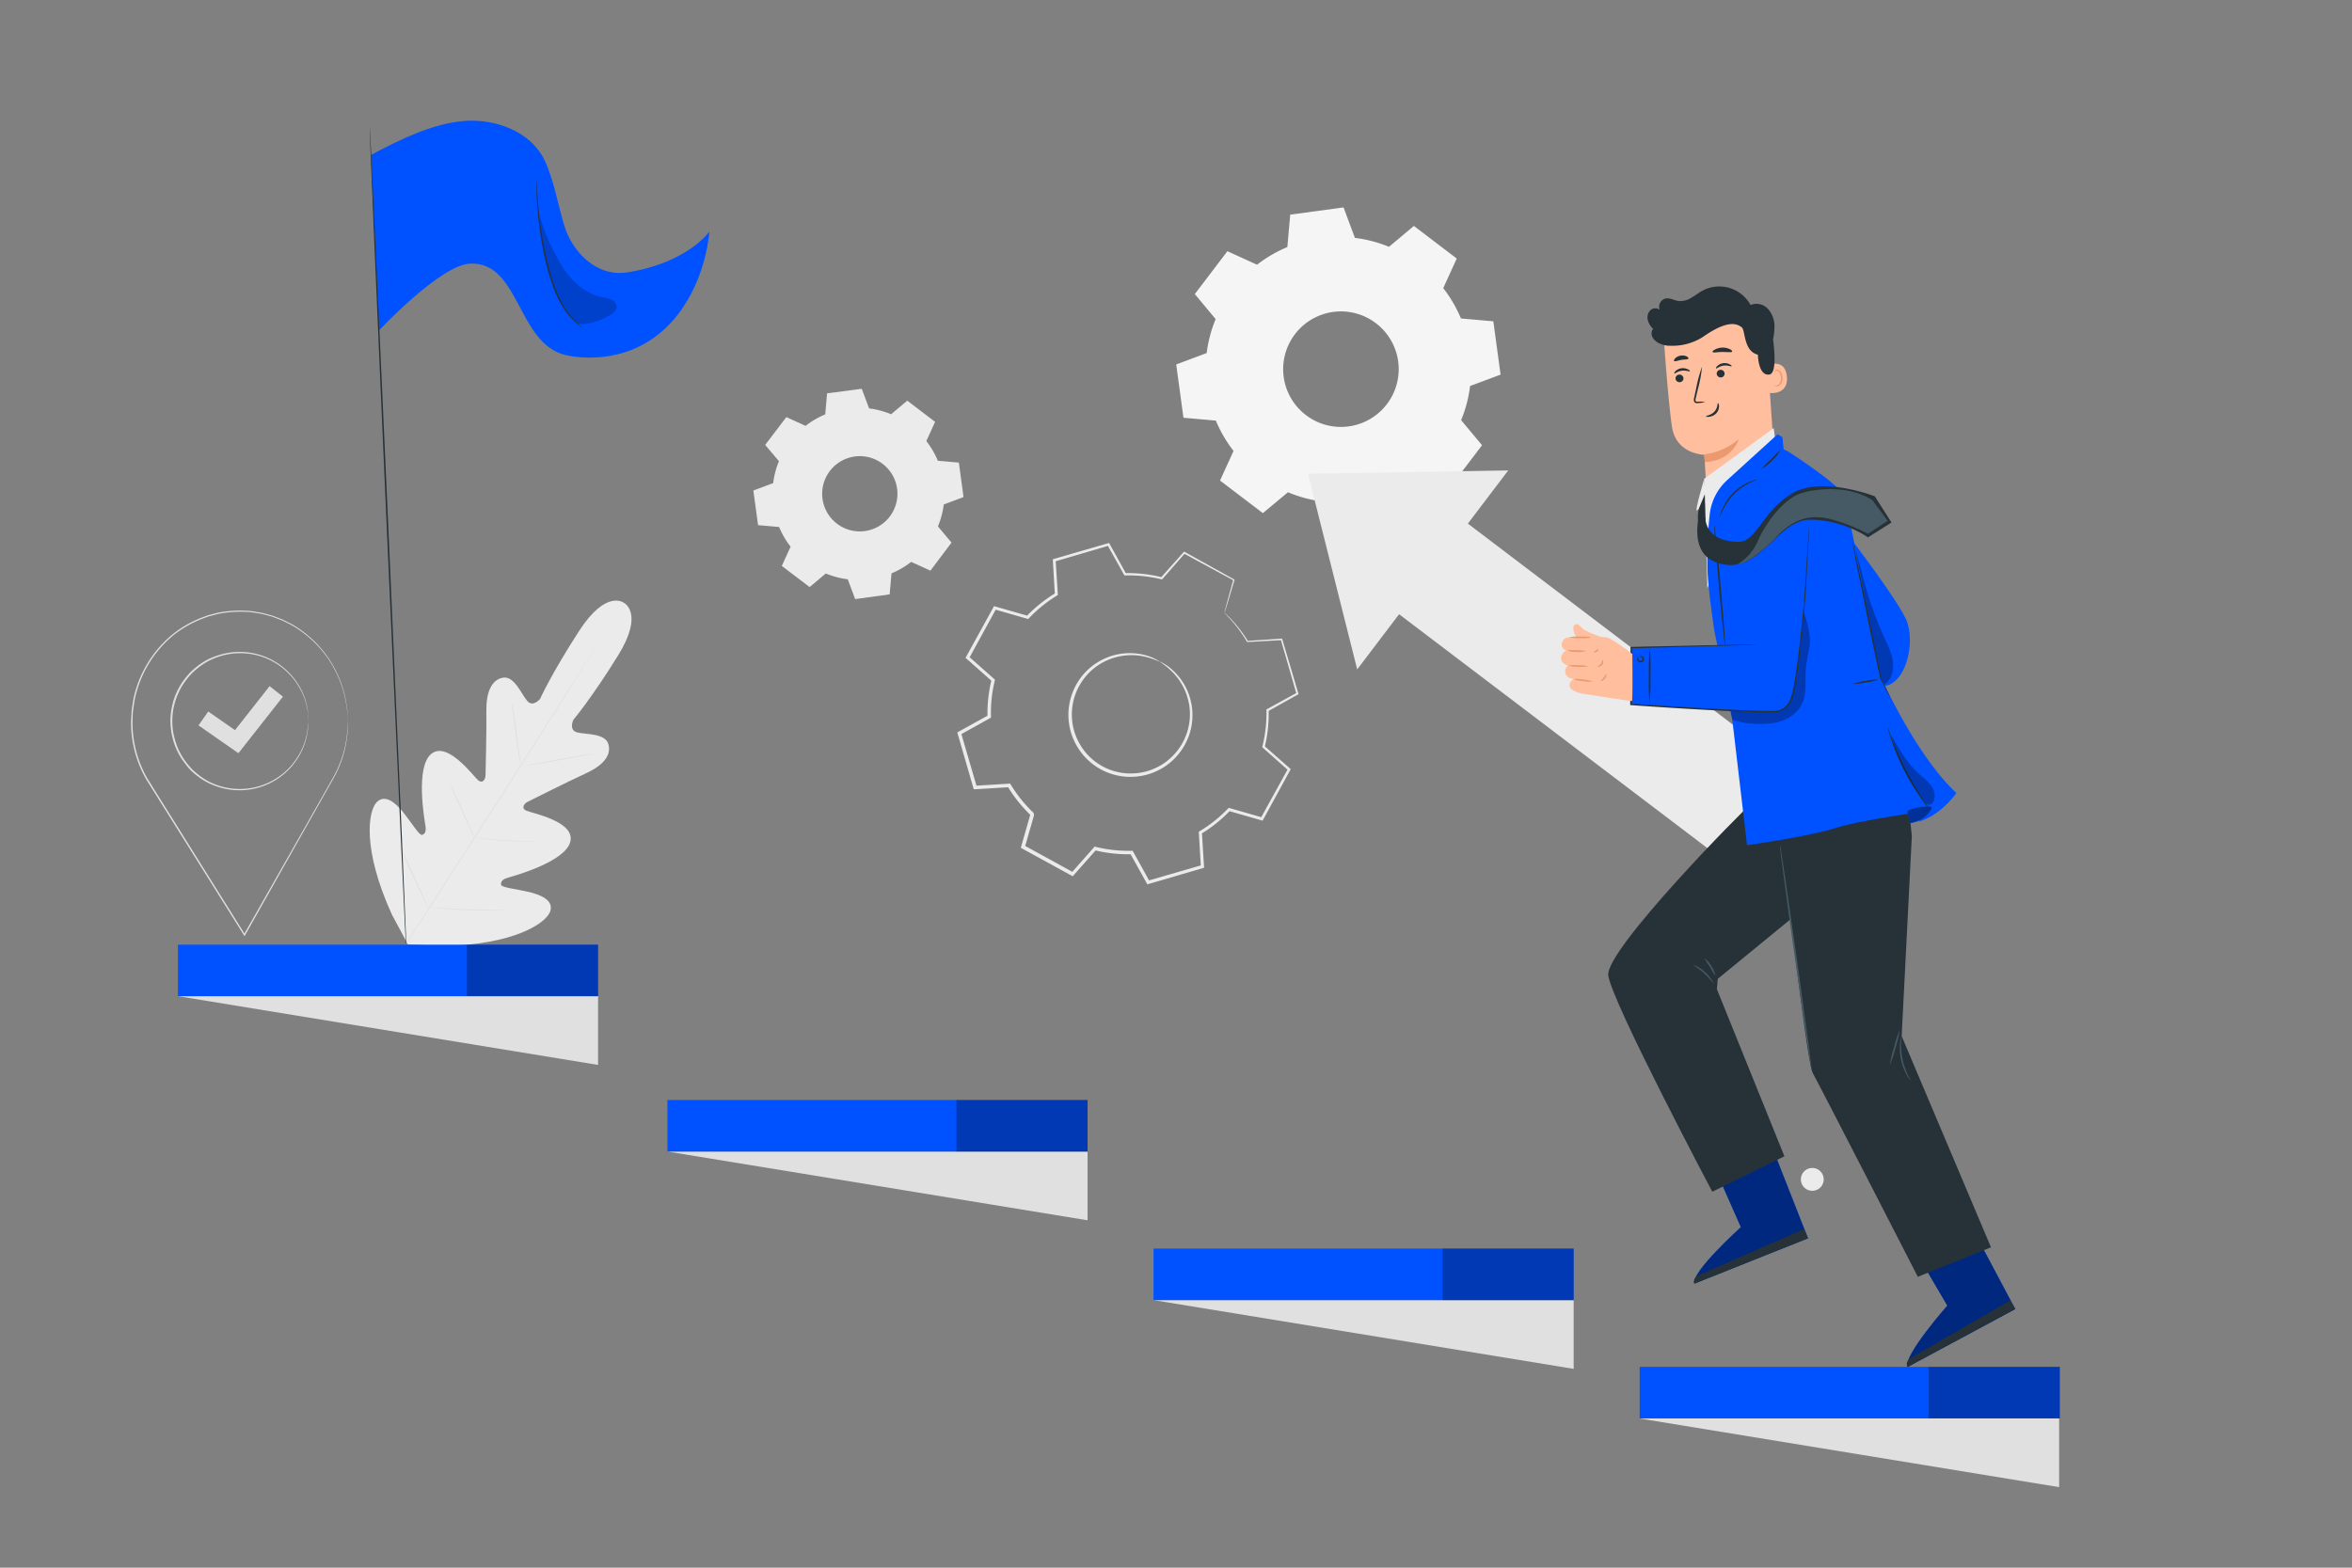<svg xmlns="http://www.w3.org/2000/svg" viewBox="0 0 750 500"><rect x="0" y="0" width="750" height="500" fill="#808080" stroke="none"/><g id="freepik--background-complete--inject-103"><path d="M199,192.3s-5.6-4.58-14.38,9-12.41,21.61-12.41,21.61-2.24,2.81-4.1.63-4.13-8.05-7.74-7.4-5.37,4.61-5.28,10.65-.23,19.3-.26,20.49-.87,2.83-2.38,1.55-9.78-12.63-14.93-8.38-2.15,21-1.86,22.89-.13,2.57-1,2.93-3.32-3.72-5.8-6.85-5.92-6.33-8.68-3.63-4.81,14.86,4.81,35.95l5.1,9.48,10.79.5c23.18-.33,33.3-7.38,34.56-11s-3.1-5.38-7-6.29-8.61-1.34-8.67-2.31.41-1.66,2.2-2.19,18.26-5,19.89-11.47-12.16-9.09-14-9.9-.67-2.29.38-2.82,12.91-6.49,18.41-9,8.37-5.66,7.37-9.33-7.23-3.08-10-3.83-1.19-4-1.19-4,5.68-6.7,14.22-20.46,1.82-16.91,1.82-16.91" style="fill:#ebebeb"></path><path d="M128.18,303c6.31-10.08,17.82-27.82,27.63-43.09s18.67-29.11,25-39.16l7.52-11.91,2-3.24.54-.84c.12-.19.19-.28.19-.28l-.16.3c-.13.2-.3.49-.51.85l-2,3.27c-1.73,2.84-4.27,6.93-7.43,12-6.31,10.09-15.14,23.94-24.95,39.22s-21.35,33-27.71,43" style="fill:#e0e0e0"></path><path d="M163.23,224.49a3.86,3.86,0,0,1,.19.76c.11.49.24,1.2.4,2.08.31,1.76.67,4.2,1,6.91s.65,5.08.88,6.92c.11.83.21,1.53.28,2.1a4,4,0,0,1,.08.77,2.7,2.7,0,0,1-.21-.75c-.1-.49-.23-1.2-.38-2.08-.29-1.77-.63-4.22-1-6.92s-.69-5.07-.93-6.92l-.3-2.09A3,3,0,0,1,163.23,224.49Z" style="fill:#e0e0e0"></path><path d="M167.05,244.32c0-.09,5-1.06,11.18-2.18s11.22-1.94,11.23-1.85-5,1.07-11.17,2.18S167.07,244.41,167.05,244.32Z" style="fill:#e0e0e0"></path><path d="M150.93,267.1a3.72,3.72,0,0,1,.8,0l2.14.23c1.82.19,4.32.44,7.1.62s5.29.26,7.11.3l2.16,0a2.77,2.77,0,0,1,.79.06,4.61,4.61,0,0,1-.79.07c-.51,0-1.25,0-2.16,0-1.83,0-4.35,0-7.14-.2s-5.29-.46-7.1-.71c-.9-.13-1.63-.24-2.13-.34A4.34,4.34,0,0,1,150.93,267.1Z" style="fill:#e0e0e0"></path><path d="M143.53,249.92a3.85,3.85,0,0,1,.35.65l.87,1.8c.71,1.52,1.68,3.64,2.73,6s2,4.49,2.64,6l.76,1.84a2.85,2.85,0,0,1,.24.7,3,3,0,0,1-.36-.65l-.86-1.8c-.71-1.52-1.68-3.64-2.73-6s-2-4.48-2.64-6c-.3-.72-.56-1.34-.76-1.84A2.85,2.85,0,0,1,143.53,249.92Z" style="fill:#e0e0e0"></path><path d="M126.74,268.23a4.93,4.93,0,0,1,.45.82l1.12,2.31c.92,1.95,2.18,4.65,3.56,7.65s2.59,5.72,3.47,7.7c.41.94.75,1.73,1,2.35a4.81,4.81,0,0,1,.34.88,5,5,0,0,1-.45-.83l-1.12-2.3c-.92-2-2.18-4.66-3.56-7.66s-2.6-5.72-3.47-7.7l-1-2.34A5.54,5.54,0,0,1,126.74,268.23Z" style="fill:#e0e0e0"></path><path d="M136.59,289.35a6.44,6.44,0,0,1,1,0l2.73.19c2.31.16,5.5.36,9,.49s6.72.17,9,.18l2.74,0a5.74,5.74,0,0,1,1,0,7,7,0,0,1-1,.09c-.64,0-1.58.07-2.74.09-2.31,0-5.51,0-9-.08s-6.72-.38-9-.59l-2.72-.3A6.34,6.34,0,0,1,136.59,289.35Z" style="fill:#e0e0e0"></path><path d="M110.91,230.44a28.48,28.48,0,0,1-.28,4.93,35.66,35.66,0,0,1-4.49,13.23l-.1-.18h.21l-.1.18-28,49.67-.17.31-.2-.3-29.6-47.23-1.46-2.33-.23-.36h.43l-.2.36a36.17,36.17,0,0,1-4.46-12.48,33.8,33.8,0,0,1-.45-6.49l.18-3.21c.16-1.06.32-2.11.47-3.16a36.47,36.47,0,0,1,12.09-20.67A35.14,35.14,0,0,1,64.28,197l1.29-.48.64-.24.66-.18,2.61-.68a37.72,37.72,0,0,1,5.22-.63,35.6,35.6,0,0,1,5.07.09c.83.07,1.64.25,2.45.36l1.2.2c.39.08.78.2,1.17.3l2.29.62,2.17.83c.36.14.72.26,1.07.41l1,.51,2,1a35.92,35.92,0,0,1,11.5,10.62,36.55,36.55,0,0,1,5,10.72,31.9,31.9,0,0,1,.88,4.24,22.42,22.42,0,0,1,.34,3.15c0,.84,0,1.49.07,1.95s0,.66,0,.66,0-.23,0-.66-.06-1.1-.11-1.94a24.87,24.87,0,0,0-.38-3.14,33.61,33.61,0,0,0-.92-4.21,36.78,36.78,0,0,0-5-10.62A35.81,35.81,0,0,0,93,199.39l-2-1-1-.49c-.34-.16-.7-.27-1.06-.41l-2.15-.82-2.27-.6c-.38-.1-.76-.22-1.15-.3l-1.19-.19c-.8-.11-1.6-.28-2.42-.35a35,35,0,0,0-5-.07,36.88,36.88,0,0,0-5.16.63l-2.58.68-.65.18-.63.23-1.27.48A34.65,34.65,0,0,0,54.82,203,36,36,0,0,0,42.9,223.47c-.15,1-.31,2.07-.46,3.11s-.12,2.11-.17,3.18a33.83,33.83,0,0,0,.44,6.41,35.88,35.88,0,0,0,4.4,12.31l.21.36h-.41l.2-.36c.46.74,1,1.53,1.45,2.33l29.58,47.26h-.37c11.78-20.72,21.61-38,28.17-49.58l.11.18h-.22l.1-.18a36.31,36.31,0,0,0,4.58-13.13c.23-1.59.29-2.83.35-3.65,0-.41,0-.72,0-.94S110.91,230.44,110.91,230.44Z" style="fill:#e0e0e0"></path><path d="M98.35,230a2,2,0,0,1,0-.35c0-.26,0-.6-.08-1,0-.23,0-.48,0-.76s-.09-.59-.14-.92a17,17,0,0,0-.46-2.25,21.06,21.06,0,0,0-2.42-5.79,21.68,21.68,0,0,0-26-9.31,22.64,22.64,0,0,0-2.83,1.23,23.44,23.44,0,0,0-2.66,1.7,25.42,25.42,0,0,0-2.46,2.09,24.41,24.41,0,0,0-2.13,2.5,21.28,21.28,0,0,0-3.11,6,21.51,21.51,0,0,0,0,13.67,20.62,20.62,0,0,0,3.08,6,24.47,24.47,0,0,0,2.11,2.52,26.69,26.69,0,0,0,2.45,2.1,23.53,23.53,0,0,0,2.66,1.71A22,22,0,0,0,69,250.32a21.75,21.75,0,0,0,26.08-9.18,20.47,20.47,0,0,0,2.45-5.78,15.67,15.67,0,0,0,.47-2.25c0-.33.11-.63.15-.91l0-.77c0-.43.06-.78.08-1a2,2,0,0,1,0-.36,1.63,1.63,0,0,1,0,.36c0,.26,0,.6,0,1l0,.77c0,.28-.08.59-.12.92a17.16,17.16,0,0,1-.43,2.28,20.77,20.77,0,0,1-2.4,5.87,22,22,0,0,1-26.46,9.45,20.5,20.5,0,0,1-5.59-3,24.07,24.07,0,0,1-2.51-2.14A24.46,24.46,0,0,1,58.62,243a21.42,21.42,0,0,1-3.16-6.1,23.93,23.93,0,0,1-1.12-7,23.63,23.63,0,0,1,1.16-7,21.36,21.36,0,0,1,3.18-6.08,25.59,25.59,0,0,1,2.18-2.56,26.43,26.43,0,0,1,2.52-2.12,24.44,24.44,0,0,1,2.72-1.73A22.92,22.92,0,0,1,69,209.21a22,22,0,0,1,26.41,9.58,21.17,21.17,0,0,1,2.37,5.89,15.3,15.3,0,0,1,.41,2.27c0,.34.1.64.12.93s0,.53,0,.76q0,.66,0,1.05A1.88,1.88,0,0,1,98.35,230Z" style="fill:#e0e0e0"></path><polygon points="76.03 240.23 63.3 231.36 66.4 226.92 74.93 232.87 85.97 218.84 90.22 222.19 76.03 240.23" style="fill:#e0e0e0"></polygon><path d="M432.08,75.87a42.17,42.17,0,0,1,10.83,2.85l7.95-6.66,13.66,10.4-4.3,9.44a42.51,42.51,0,0,1,5.64,9.67l10.33.91,2.31,17-9.72,3.63A41.72,41.72,0,0,1,465.92,134l6.67,8-10.4,13.67-9.44-4.31a42.15,42.15,0,0,1-9.67,5.64l-.91,10.33-17,2.31-3.63-9.72A42.1,42.1,0,0,1,410.7,157l-8,6.66-13.66-10.4,4.31-9.44a41.94,41.94,0,0,1-5.64-9.67l-10.33-.91-2.31-17,9.71-3.64a42.22,42.22,0,0,1,2.86-10.82L381,93.79l10.39-13.67,9.45,4.31a42.3,42.3,0,0,1,9.67-5.64l.91-10.33,17-2.31,3.63,9.72ZM427,99.33a18.42,18.42,0,1,0,18.5,14.09A18.43,18.43,0,0,0,427,99.33Z" style="fill:#f5f5f5;fill-rule:evenodd"></path><path d="M277.15,130.26a27.33,27.33,0,0,1,7,1.86l5.16-4.33,8.87,6.75-2.79,6.13a27.46,27.46,0,0,1,3.66,6.28l6.71.59,1.49,11-6.3,2.36a27.52,27.52,0,0,1-1.86,7l4.33,5.16L296.69,182l-6.13-2.79a27.21,27.21,0,0,1-6.28,3.65l-.59,6.71-11,1.5-2.36-6.31a27.1,27.1,0,0,1-7-1.85l-5.16,4.33-8.87-6.75,2.8-6.13a27.1,27.1,0,0,1-3.66-6.28l-6.71-.59-1.5-11.05,6.31-2.35a27.28,27.28,0,0,1,1.85-7L244,141.9l6.75-8.87,6.13,2.79a27.54,27.54,0,0,1,6.27-3.66l.59-6.71L274.79,124l2.36,6.3Zm-3.32,15.23a12,12,0,1,0,12,9.15A12,12,0,0,0,273.83,145.49Z" style="fill:#ebebeb;fill-rule:evenodd"></path><path d="M369.82,211a14.57,14.57,0,0,1,4,2.64A19.26,19.26,0,0,1,380,225a19.52,19.52,0,0,1-.68,9.06,19.84,19.84,0,0,1-5.71,8.74,18.46,18.46,0,0,1-4.77,3.12,18.65,18.65,0,0,1-5.71,1.67,19.7,19.7,0,0,1-20.59-11.29,18.49,18.49,0,0,1-1.67-5.71,18.81,18.81,0,0,1,.07-5.71,19.91,19.91,0,0,1,4.3-9.51,19.48,19.48,0,0,1,7.28-5.44,19.26,19.26,0,0,1,12.93-.9,14.69,14.69,0,0,1,4.37,2c-.06.12-1.53-.79-4.48-1.53a19.26,19.26,0,0,0-12.5,1.19A18.72,18.72,0,0,0,346,216a19,19,0,0,0-4,9.08,18.85,18.85,0,0,0,1.57,10.8A18.71,18.71,0,0,0,363,246.53a17.59,17.59,0,0,0,5.41-1.56,17.26,17.26,0,0,0,4.54-2.93,18.89,18.89,0,0,0,6.3-16.91A19.31,19.31,0,0,0,373.52,214C371.31,211.86,369.74,211.11,369.82,211Z" style="fill:#ebebeb"></path><path d="M390.44,195.42a5.84,5.84,0,0,1,.15-.66c.13-.49.3-1.15.52-2l2.16-7.85.08.2-15.84-8.57.34-.06-7.17,8.18-.13.15-.19-.05a44.39,44.39,0,0,0-11.59-1.23h-.22l-.11-.19c-1.65-3-3.44-6.17-5.31-9.51l.46.19-17.28,5.08.31-.45c.22,3.37.45,7.07.69,10.87l0,.28-.24.14a43.57,43.57,0,0,0-9,7.28l-.2.21-.28-.08-10.47-3,.57-.23L309,210l-.11-.64,8.15,7.21.24.21-.07.31A43.4,43.4,0,0,0,316,228.57v.32l-.29.16-9.52,5.29.26-.63L311.49,251l-.56-.39,10.86-.67.34,0,.17.29a43.68,43.68,0,0,0,7.25,9h0c.07.25-.14-.55.16.56h0v.06l0,.08,0,.17-.1.33-.19.65-.37,1.32-.76,2.62c-.5,1.75-1,3.49-1.49,5.22l-.27-.64,15.79,8.67-.67.11,7.21-8.14L349,270l.32.08a43.91,43.91,0,0,0,11.53,1.27h.33l.15.28q2.69,4.83,5.28,9.53l-.61-.25,17.29-5-.36.52c-.22-3.68-.44-7.31-.65-10.86l0-.31.26-.15a43.66,43.66,0,0,0,9.07-7.25l.2-.21.28.08,10.45,3-.53.22,8.7-15.77.09.52-8.13-7.23-.18-.16.05-.23a43.57,43.57,0,0,0,1.3-11.57v-.22l.19-.11,9.53-5.25-.15.38c-1.92-6.71-3.56-12.42-5-17.31l.26.17-10.87.6h-.11l-.06-.09a44.63,44.63,0,0,0-5.22-7.11l-1.48-1.6a5.22,5.22,0,0,1-.49-.54,5,5,0,0,1,.55.47c.36.33.89.83,1.56,1.54a42.72,42.72,0,0,1,5.39,7.06l-.16-.09,10.86-.73.19,0,.06.2c1.45,4.88,3.14,10.58,5.12,17.27l.07.25-.23.12-9.5,5.32.19-.33a44.55,44.55,0,0,1-1.25,11.78l-.13-.4,8.17,7.2.26.22-.17.3-8.63,15.81-.18.32-.35-.1-10.47-3,.48-.13a44.41,44.41,0,0,1-9.25,7.44l.24-.45q.33,5.33.68,10.86l0,.41-.39.11-17.28,5.06-.41.12-.2-.37-5.29-9.52.48.28a44.82,44.82,0,0,1-11.82-1.28l.54-.17-7.21,8.15-.29.33-.38-.21-15.8-8.66-.39-.21.13-.43q.74-2.59,1.49-5.21l.75-2.63.38-1.31.19-.66.09-.33.05-.16,0-.09v-.06h0c.3,1.11.08.31.15.55h0a44.69,44.69,0,0,1-7.43-9.27l.51.27-10.87.66-.44,0-.12-.42-5-17.29-.12-.42.38-.21,9.52-5.27-.27.48a44.53,44.53,0,0,1,1.29-11.81l.17.52c-2.83-2.51-5.61-5-8.15-7.22l-.3-.28.19-.36,8.69-15.78.19-.35.38.11,10.45,3-.48.13a45.29,45.29,0,0,1,9.27-7.41l-.22.42c-.22-3.79-.44-7.5-.64-10.86l0-.35.34-.1,17.3-5,.3-.09.15.28c1.85,3.34,3.62,6.56,5.26,9.53l-.33-.18a44.21,44.21,0,0,1,11.76,1.32l-.32.1,7.24-8.12.15-.17.2.11,15.74,8.75.13.07,0,.14c-1,3.35-1.78,5.94-2.32,7.73l-.61,2A4.05,4.05,0,0,1,390.44,195.42Z" style="fill:#ebebeb"></path><polygon points="432.78 213.5 417.09 151.1 480.94 150.04 432.78 213.5" style="fill:#ebebeb"></polygon><rect x="491.02" y="147.6" width="36.28" height="146.72" transform="translate(25.35 492.99) rotate(-52.81)" style="fill:#ebebeb"></rect></g><g id="freepik--Character--inject-103"><path d="M547,373l8.11,18.39s-16,14.42-14.8,18l36.22-14.45-11.46-29.17Z" style="fill:#0051FF"></path><path d="M547,373l8.11,18.39s-16,14.42-14.8,18l36.22-14.45-11.46-29.17Z" style="opacity:0.5"></path><path d="M576.53,394.93,575.26,392,541,407s-1.33,1.34-.7,2.41Z" style="fill:#263238"></path><path d="M610.78,399.07l10.16,17.35S606.72,432.56,608.28,436l34.34-18.48L627.91,389.8Z" style="fill:#0051FF"></path><path d="M610.78,399.07l10.16,17.35S606.72,432.56,608.28,436l34.34-18.48L627.91,389.8Z" style="opacity:0.5"></path><path d="M642.62,417.47,641,414.74,608.7,433.48s-1.17,1.49-.42,2.47Z" style="fill:#263238"></path><path d="M566.48,155.77l-22.26,1.74-.74-12.46s-9-.13-10.32-8.9S530.5,107,530.5,107h0a30.83,30.83,0,0,1,31.22-.45l1.44.82Z" style="fill:#ffbe9d"></path><path d="M543.45,144.92a20.65,20.65,0,0,0,11-4.86s-1.94,6.9-10.82,7.34Z" style="fill:#eb996e"></path><path d="M563.36,116.61c.14-.09,5.79-2.64,6.44,3.4s-5.54,5.44-5.57,5.27S563.36,116.61,563.36,116.61Z" style="fill:#ffbe9d"></path><path d="M565.83,122.79s.11.06.3.13a1.05,1.05,0,0,0,.78-.07,2.62,2.62,0,0,0,1-2.47,3.43,3.43,0,0,0-.45-1.47,1.23,1.23,0,0,0-.88-.72.54.54,0,0,0-.59.36c-.06.17,0,.29,0,.3s-.14-.08-.12-.34a.66.66,0,0,1,.2-.4.75.75,0,0,1,.56-.22,1.5,1.5,0,0,1,1.2.82,3.59,3.59,0,0,1,.55,1.64,2.75,2.75,0,0,1-1.26,2.77,1.11,1.11,0,0,1-1-.05C565.85,122.94,565.81,122.81,565.83,122.79Z" style="fill:#eb996e"></path><path d="M534.29,120.8a1.27,1.27,0,0,0,1.39,1.09,1.2,1.2,0,0,0,1.13-1.31,1.26,1.26,0,0,0-1.38-1.1A1.22,1.22,0,0,0,534.29,120.8Z" style="fill:#263238"></path><path d="M533.9,119.12c.18.14,1-.7,2.38-.88s2.44.35,2.56.16-.14-.36-.61-.61a3.53,3.53,0,0,0-2.08-.33,3.38,3.38,0,0,0-1.87.9C533.91,118.74,533.82,119.06,533.9,119.12Z" style="fill:#263238"></path><path d="M547.42,119.28a1.27,1.27,0,0,0,1.39,1.09,1.21,1.21,0,0,0,1.13-1.31,1.27,1.27,0,0,0-1.38-1.1A1.22,1.22,0,0,0,547.42,119.28Z" style="fill:#263238"></path><path d="M547.21,117.5c.18.15,1-.69,2.38-.88s2.43.35,2.56.17-.14-.36-.62-.61a3.42,3.42,0,0,0-2.07-.34,3.35,3.35,0,0,0-1.87.91C547.22,117.13,547.12,117.44,547.21,117.5Z" style="fill:#263238"></path><path d="M543.72,128.2a9.7,9.7,0,0,0-2.25-.08c-.35,0-.69,0-.78-.24a1.74,1.74,0,0,1,.09-1c.2-.88.42-1.81.65-2.77a45.26,45.26,0,0,0,1.32-7.19,45.73,45.73,0,0,0-1.9,7.06l-.6,2.78a2,2,0,0,0,0,1.38.86.86,0,0,0,.64.42,1.93,1.93,0,0,0,.59,0A8.93,8.93,0,0,0,543.72,128.2Z" style="fill:#263238"></path><path d="M547.82,128.58c-.22,0,0,1.48-1.13,2.7s-2.69,1.27-2.67,1.48.39.24,1.05.16a3.68,3.68,0,0,0,2.24-1.15,3.18,3.18,0,0,0,.85-2.25C548.13,128.9,547.92,128.56,547.82,128.58Z" style="fill:#263238"></path><path d="M546.11,112.26c.19.35,1.51,0,3.12,0s3,.22,3.12-.14c.07-.17-.2-.49-.77-.77a5.17,5.17,0,0,0-2.39-.48,5.31,5.31,0,0,0-2.36.62C546.29,111.77,546,112.1,546.11,112.26Z" style="fill:#263238"></path><path d="M533.85,115.14c.28.27,1.17-.17,2.28-.35s2.1-.08,2.27-.43c.07-.17-.12-.46-.57-.69a3.23,3.23,0,0,0-1.93-.24,3.14,3.14,0,0,0-1.74.87C533.81,114.67,533.72,115,533.85,115.14Z" style="fill:#263238"></path><path d="M525.44,102.05a3.32,3.32,0,0,1,.79-3.07,2.33,2.33,0,0,1,3-.19,2.72,2.72,0,0,1,1.85-3.58c1.42-.29,2.8.62,4.24.8a6.56,6.56,0,0,0,4-1.05c1.23-.7,2.34-1.6,3.59-2.26a11.34,11.34,0,0,1,15.29,4.57,5,5,0,0,1,5.57,1.26,8.27,8.27,0,0,1,2.07,5.59,18.75,18.75,0,0,1-.45,4.08c0,.11,0,.22.05.34.59,4.84.84,10.59-1.21,10.91-3.59.56-3.68-6.33-3.68-6.33-4.65-1.08-3.94-7.92-5.18-8.76s-3.88-2.85-12.44,3.16a18.07,18.07,0,0,1-10.78,2.73l-.24,0h-.06l-.08,0a8.42,8.42,0,0,1-2.5-.67,4.74,4.74,0,0,1-2.26-1.9,2.59,2.59,0,0,1,.12-2.82A5.71,5.71,0,0,1,525.44,102.05Z" style="fill:#263238"></path><polygon points="543.45 152.68 544.44 187.56 566.14 140.85 565.6 136.52 543.45 152.68" style="fill:#ebebeb"></polygon><path d="M557.84,256.93c-.79.26-46,45.95-45,54.16s33.17,69,33.17,69l23-11.31-21.53-53.28.28-3.31,26.31-21.55L572.66,256Z" style="fill:#263238"></path><path d="M567.58,265.94c.53.79,8.35,72.57,10.45,76.28s33.52,65,33.52,65l23.33-9.4L606.4,330.47l3.24-63.74-1.75-18L572.66,256Z" style="fill:#263238"></path><path d="M577.62,341a3.5,3.5,0,0,1-.15-.72c-.09-.52-.2-1.21-.34-2.07-.28-1.86-.68-4.45-1.16-7.63-.93-6.51-2.21-15.4-3.63-25.22s-2.58-18.74-3.48-25.24c-.41-3.2-.75-5.8-1-7.66l-.24-2.09a3.61,3.61,0,0,1,0-.73s.06.25.15.72.2,1.21.34,2.07l1.15,7.64c.94,6.5,2.22,15.39,3.63,25.22s2.59,18.73,3.48,25.24c.42,3.19.76,5.79,1,7.65.1.87.19,1.57.25,2.09A3.65,3.65,0,0,1,577.62,341Z" style="fill:#455a64"></path><path d="M605.81,328.41a35.3,35.3,0,0,1-1.36,5.69,34.31,34.31,0,0,1-1.84,5.55A35,35,0,0,1,604,334,33.19,33.19,0,0,1,605.81,328.41Z" style="fill:#455a64"></path><path d="M609.34,344.67a6.56,6.56,0,0,1-1.28-1.77,17.53,17.53,0,0,1-2.17-10.2,6.43,6.43,0,0,1,.44-2.13,22.8,22.8,0,0,0,3,14.1Z" style="fill:#455a64"></path><path d="M540,307.75a12.26,12.26,0,0,1,6.45,5.88c-.12.08-1.24-1.55-3-3.16S539.89,307.88,540,307.75Z" style="fill:#455a64"></path><path d="M543.5,305.63a6.94,6.94,0,0,1,2.22,2.52,7,7,0,0,1,1.27,3.12,30,30,0,0,1-1.69-2.86A30,30,0,0,1,543.5,305.63Z" style="fill:#455a64"></path><path d="M546.62,200.91l5.77,28.66,4.7,40s19.38-2.71,27.64-5.32c9.58-3,30.42-5.62,30.42-5.62l-3.52,3.48c7.46-2.09,12.21-9.2,12.21-9.2C611,241,600,216.44,600,216.44l-9.77-48.52s-1.48-6.84-2.38-9.89-15.73-12.86-17.79-14.1l-1.29-.61-.41-3.89-1.53-.92L550.79,153.1A17.35,17.35,0,0,0,545.2,164a125,125,0,0,0-.7,18.25C544.69,188,546.62,200.91,546.62,200.91Z" style="fill:#0051FF"></path><path d="M557.64,151.28s-8.48,4.55-9.95,8.41,2.9,46.18,2.9,46.18l-30.47.58L520,224.6s48.39,3.83,50.28,1.21c2.54-3.54,5.5-36.61,5.5-36.61l1.1-23.8S574.11,147.26,557.64,151.28Z" style="fill:#0051FF"></path><g style="opacity:0.3"><path d="M552.39,229.57a29.26,29.26,0,0,0,12.2,1.13c4.29-.39,8.66-2.74,10.28-6.74,1.24-3.05.72-6.5.91-9.79.17-2.87.87-5.67,1.31-8.5s-1-8-2-10.75c0,0-1.08,19.64-4.16,27.89a6.62,6.62,0,0,1-1.88,3c-1.09.88-2.59,1-4,1.1-3.89.41-13.27-.27-13.27-.27"></path></g><path d="M576.86,168a2.5,2.5,0,0,1,0,.44c0,.3,0,.72-.05,1.26,0,1.14-.13,2.77-.23,4.86s-.25,4.7-.41,7.69-.28,6.42-.65,10.18-.72,7.88-1.19,12.3-1,9.14-1.85,14.07a29.8,29.8,0,0,1-.84,3.73,7.32,7.32,0,0,1-2.2,3.3,5.57,5.57,0,0,1-3.79,1.35c-1.34,0-2.69,0-4,0-5.44-.14-11.06-.41-16.82-.73-8.65-.47-17-1-24.77-1.56l-.22,0v-.22c0-6.45.07-12.52.11-18.13v-.21h.21l29.41-.63,8.22-.14,2.17,0c.49,0,.74,0,.74,0s-.25,0-.74.05l-2.16.09-8.23.26-29.4.81.21-.21c0,5.6,0,11.67-.06,18.12l-.23-.24c7.79.53,16.13,1.07,24.77,1.54,5.75.31,11.37.6,16.8.74,1.36,0,2.7.05,4,0a5.06,5.06,0,0,0,3.5-1.23,6.79,6.79,0,0,0,2.05-3.08,30.29,30.29,0,0,0,.83-3.66c.85-4.91,1.39-9.63,1.9-14s.9-8.52,1.25-12.28.52-7.18.72-10.17.36-5.56.49-7.68.25-3.72.33-4.85c0-.54.07-1,.1-1.27A2.14,2.14,0,0,1,576.86,168Z" style="fill:#263238"></path><path d="M526,224.33a77.67,77.67,0,0,1-.21-8.8,77.84,77.84,0,0,1,.3-8.8,77.67,77.67,0,0,1,.21,8.8A77.84,77.84,0,0,1,526,224.33Z" style="fill:#263238"></path><path d="M522.78,209.49c-.06,0,.24-.38.82-.18a.93.93,0,0,1,.62.8,1.07,1.07,0,0,1-1.84.86,1,1,0,0,1-.3-.95c.14-.58.54-.7.55-.64s-.19.27-.2.68a.73.73,0,0,0,.25.57.7.7,0,0,0,.71.11.68.68,0,0,0,.37-.6.6.6,0,0,0-.31-.51C523.1,209.42,522.81,209.55,522.78,209.49Z" style="fill:#263238"></path><path d="M590.38,172.08s15.86,20.73,17.79,26.37.44,13.76-2.79,17.64-5.83,2.3-5.83,2.3Z" style="fill:#0051FF"></path><path d="M599,216.73a17.46,17.46,0,0,1-4,.93,16.56,16.56,0,0,1-4.06.44,17.28,17.28,0,0,1,4-.93A16.56,16.56,0,0,1,599,216.73Z" style="fill:#263238"></path><path d="M602,232a5.93,5.93,0,0,1,.43,1.09c.24.72.6,1.74,1.07,3a90,90,0,0,0,4.26,9.61,102.56,102.56,0,0,0,5.32,9.06c.74,1.13,1.35,2,1.78,2.65a5.1,5.1,0,0,1,.62,1,5.24,5.24,0,0,1-.78-.88c-.47-.59-1.13-1.46-1.91-2.57a78.07,78.07,0,0,1-5.48-9,70.15,70.15,0,0,1-4.14-9.72c-.43-1.28-.75-2.33-.93-3.06A4.56,4.56,0,0,1,602,232Z" style="fill:#263238"></path><g style="opacity:0.3"><path d="M603.1,234.46c2.52,4.48,5.1,9,8.92,12.47a22.84,22.84,0,0,1,3.9,3.77c1,1.49,1.47,3.57.49,5.1a1.58,1.58,0,0,1-1.58.85,2,2,0,0,1-1-.84,61.74,61.74,0,0,1-10.53-20.66"></path></g><g style="opacity:0.3"><path d="M601,218.31c2.17-1.56,2.93-4.52,2.61-7.18s-1.54-5.1-2.63-7.53A123.35,123.35,0,0,1,593.27,181l-1.55-5.75,7.84,41Z"></path></g><path d="M561.77,149.44a32.6,32.6,0,0,1,3-2.95,34.47,34.47,0,0,1,3-3,12.16,12.16,0,0,1-2.6,3.31A11.69,11.69,0,0,1,561.77,149.44Z" style="fill:#263238"></path><path d="M560.17,153c0,.09-.92.37-2.32,1.06a18.4,18.4,0,0,0-8.41,8.52c-.68,1.41-1,2.35-1,2.33a2.06,2.06,0,0,1,.11-.69,12.38,12.38,0,0,1,.6-1.79,16.58,16.58,0,0,1,8.59-8.69,12.06,12.06,0,0,1,1.78-.62A2,2,0,0,1,560.17,153Z" style="fill:#263238"></path><path d="M602.74,222.44a1.76,1.76,0,0,1-.25-.4l-.63-1.19c-.57-1.11-1.34-2.62-2.29-4.46v0c-1-4.54-2.39-11.16-3.92-18.53C594.23,190.87,593,184.58,592,180l-1-5.43c-.1-.59-.19-1.08-.26-1.48a1.83,1.83,0,0,1-.05-.52,2.52,2.52,0,0,1,.15.5c.09.39.21.88.35,1.47.3,1.34.71,3.16,1.2,5.39,1,4.62,2.3,10.9,3.76,17.83,1.53,7.37,2.87,14,3.76,18.57v0c.89,1.87,1.61,3.4,2.14,4.53l.56,1.23A1.89,1.89,0,0,1,602.74,222.44Z" style="fill:#263238"></path><path d="M550.07,205.86a8,8,0,0,1-.24-1.5c-.11-1.06-.26-2.45-.44-4.12-.36-3.47-.82-8.28-1.29-13.58s-.87-10.12-1.14-13.61c-.12-1.67-.21-3.06-.29-4.12a8.37,8.37,0,0,1,0-1.52,10.19,10.19,0,0,1,.23,1.5c.11,1.06.26,2.45.45,4.12.35,3.47.81,8.27,1.28,13.58s.87,10.12,1.14,13.6c.12,1.67.21,3.06.29,4.13A10.93,10.93,0,0,1,550.07,205.86Z" style="fill:#263238"></path><path d="M520.51,208.57s-6.58-5-8.18-5.29c-1.23-.23-8.56-.1-11.93,0a2.4,2.4,0,0,0-2.42,2.34,1,1,0,0,0,0,.24,2.17,2.17,0,0,0,1.6,1.66,2.55,2.55,0,0,0-1.77,2.41c0,1.9,2.27,2.3,2.27,2.3l-.33.3a2.27,2.27,0,0,0,1.12,3.81l1,.24a2.24,2.24,0,0,0-1.39,1.89c0,2.5,5.68,3,5.68,3s13.93,2.21,14.23,2.11S520.51,208.57,520.51,208.57Z" style="fill:#ffbe9d"></path><path d="M501.69,200.28c.06.83.26,2.59,1.66,3.38l7.77-.3s-5.78-2-6.61-3a6.05,6.05,0,0,0-1.11-1.09A1.1,1.1,0,0,0,501.69,200.28Z" style="fill:#ffbe9d"></path><path d="M507.46,203.28a11,11,0,0,1-3.54.25,13.73,13.73,0,0,1-3.54-.25,11.9,11.9,0,0,1,3.55-.25A14.67,14.67,0,0,1,507.46,203.28Z" style="fill:#eb996e"></path><path d="M505.72,207.62a7.35,7.35,0,0,1-3.06.31,7.23,7.23,0,0,1-3-.53,14.14,14.14,0,0,1,3.05,0A13.4,13.4,0,0,1,505.72,207.62Z" style="fill:#eb996e"></path><path d="M509.67,207.06c.12.08,0,.5-.47.78s-.89.25-.9.11.28-.31.62-.53S509.55,207,509.67,207.06Z" style="fill:#eb996e"></path><path d="M506.57,212.54a22.39,22.39,0,0,1-6.67-.22,11.1,11.1,0,0,1,3.35-.15A11.27,11.27,0,0,1,506.57,212.54Z" style="fill:#eb996e"></path><path d="M511,210.46c.06,0,.18.14.22.44a1.58,1.58,0,0,1-1.36,1.73c-.3,0-.48,0-.48-.11s.67-.22,1.11-.79S510.88,210.49,511,210.46Z" style="fill:#eb996e"></path><path d="M507.75,217.35a9.31,9.31,0,0,1-3-.12,9.12,9.12,0,0,1-3-.62,9.31,9.31,0,0,1,3,.12A9.43,9.43,0,0,1,507.75,217.35Z" style="fill:#eb996e"></path><path d="M512.08,214.9c.06,0,.16.16.15.47a1.89,1.89,0,0,1-.42,1c-.56.69-1.2.94-1.27.84s.41-.57.88-1.15S512,214.93,512.08,214.9Z" style="fill:#eb996e"></path><path d="M609,262.51a8.85,8.85,0,0,0,6.73-4.24c.16-.27.3-.64.09-.87a.8.8,0,0,0-.59-.18,18.26,18.26,0,0,0-6.38,1.1.87.87,0,0,0-.57.43.85.85,0,0,0,0,.52c.27,1.05.54,2.1.82,3.16" style="fill:#0051FF"></path><g style="opacity:0.4"><path d="M609,262.51a8.85,8.85,0,0,0,6.73-4.24c.16-.27.3-.64.09-.87a.8.8,0,0,0-.59-.18,18.26,18.26,0,0,0-6.38,1.1.87.87,0,0,0-.57.43.85.85,0,0,0,0,.52c.27,1.05.54,2.1.82,3.16"></path></g><path d="M543.45,152.68s-3.2,10.73-2.32,10.12,2.79-2.3,2.79-2.3Z" style="fill:#ebebeb"></path><path d="M543.63,157.63l-1.74,4.18a5.15,5.15,0,0,0-.34,1.35c-.15,1.17-.31,3.31.38,3.46a2.34,2.34,0,0,0,1.87-.77Z" style="fill:#263238"></path><path d="M597.83,158.29s-17.09-6.67-26.56-.78-11.19,15.29-16.83,15.29c-11,0-10.64-7.76-10.64-7.76l-2.34.71c0,1.59-2.54,13,9,14.39s16.46-14.38,26.88-14.39a34.56,34.56,0,0,1,18.33,5.63l7.49-4.73Z" style="fill:#263238"></path><path d="M554,180a16.09,16.09,0,0,0,6.59-7.57c2.66-6.13,8.36-13.12,13.12-14.88s15.77-3,23.38,2l4.87,6.58-6.32,4.11a58.77,58.77,0,0,0-11.15-4.47c-7.86-2.19-12.64.29-17.21,4.61-.28.27-.55.54-.77.8a51.8,51.8,0,0,1-7.24,6.4C557,179.11,555,180,554,180Z" style="fill:#455a64"></path></g><g id="freepik--Flag--inject-103"><path d="M200,86.87c-10.14,1.57-17.57-7-19.94-14.53-2.19-7-3.23-14.29-6.3-21-4.3-9.3-15.68-13.6-25.89-12.74s-20.51,6-29.55,10.81l2.5,56s19.67-21,29.13-21.34c15.78-.63,14.92,25.3,30.24,29.13,0,0,21.48,5.82,36-12.93,9.21-11.91,10-26.37,10-26.37S219.13,83.92,200,86.87Z" style="fill:#0051FF"></path><path d="M117.88,40.17c.14,0,2.9,59.48,6.16,132.85s5.8,132.87,5.66,132.88-2.89-59.47-6.16-132.86S117.74,40.18,117.88,40.17Z" style="fill:#263238"></path><g style="opacity:0.2"><path d="M172,68.46a68.42,68.42,0,0,0,7.46,16.82c2.92,4.57,7.35,8.42,12.66,9.53a12.48,12.48,0,0,1,2.84.73,2.74,2.74,0,0,1,1.69,2.23c0,1.47-1.47,2.43-2.79,3.08a23.2,23.2,0,0,1-5.83,2.24c-2,.38-3.66.6-5.07-1a28.52,28.52,0,0,1-3.66-4.39c-4.63-7.89-6.92-19.17-7.3-28.09"></path></g><path d="M185.75,104.43s-.16-.07-.45-.26a13.37,13.37,0,0,1-1.21-.89,20.48,20.48,0,0,1-3.74-4.06,31,31,0,0,1-3.75-7.28,80.77,80.77,0,0,1-2.77-9.63,106.78,106.78,0,0,1-2.59-18c-.13-2.32-.15-4.2-.15-5.5,0-.61,0-1.1,0-1.5a2.66,2.66,0,0,1,0-.52,1.81,1.81,0,0,1,.06.52c0,.4,0,.89.06,1.49.06,1.3.13,3.18.31,5.49a119.92,119.92,0,0,0,2.72,17.9A86.15,86.15,0,0,0,177,91.78,32.32,32.32,0,0,0,180.64,99a22.13,22.13,0,0,0,3.57,4.11C185.18,104,185.78,104.4,185.75,104.43Z" style="fill:#263238"></path></g><g id="freepik--Stairs--inject-103"><polygon points="56.74 317.72 190.71 339.65 190.71 317.72 56.74 317.72" style="fill:#e0e0e0"></polygon><polygon points="212.82 367.27 346.8 389.2 346.8 367.27 212.82 367.27" style="fill:#e0e0e0"></polygon><polygon points="367.83 414.66 501.81 436.59 501.81 414.66 367.83 414.66" style="fill:#e0e0e0"></polygon><polygon points="522.64 452.38 656.61 474.31 656.61 452.38 522.64 452.38" style="fill:#e0e0e0"></polygon><rect x="56.74" y="301.3" width="133.97" height="16.43" style="fill:#0051FF"></rect><g style="opacity:0.3"><rect x="148.9" y="301.3" width="41.81" height="16.43"></rect></g><rect x="212.82" y="350.84" width="133.97" height="16.43" style="fill:#0051FF"></rect><g style="opacity:0.3"><rect x="304.99" y="350.84" width="41.81" height="16.43"></rect></g><rect x="367.84" y="398.23" width="133.97" height="16.43" style="fill:#0051FF"></rect><g style="opacity:0.3"><rect x="460" y="398.23" width="41.81" height="16.43"></rect></g><rect x="522.85" y="435.95" width="133.97" height="16.43" style="fill:#0051FF"></rect><g style="opacity:0.3"><rect x="615.01" y="435.95" width="41.81" height="16.43"></rect></g><path d="M574.26,376.16a3.64,3.64,0,1,0,3.64-3.65A3.64,3.64,0,0,0,574.26,376.16Z" style="fill:#ebebeb"></path></g></svg>